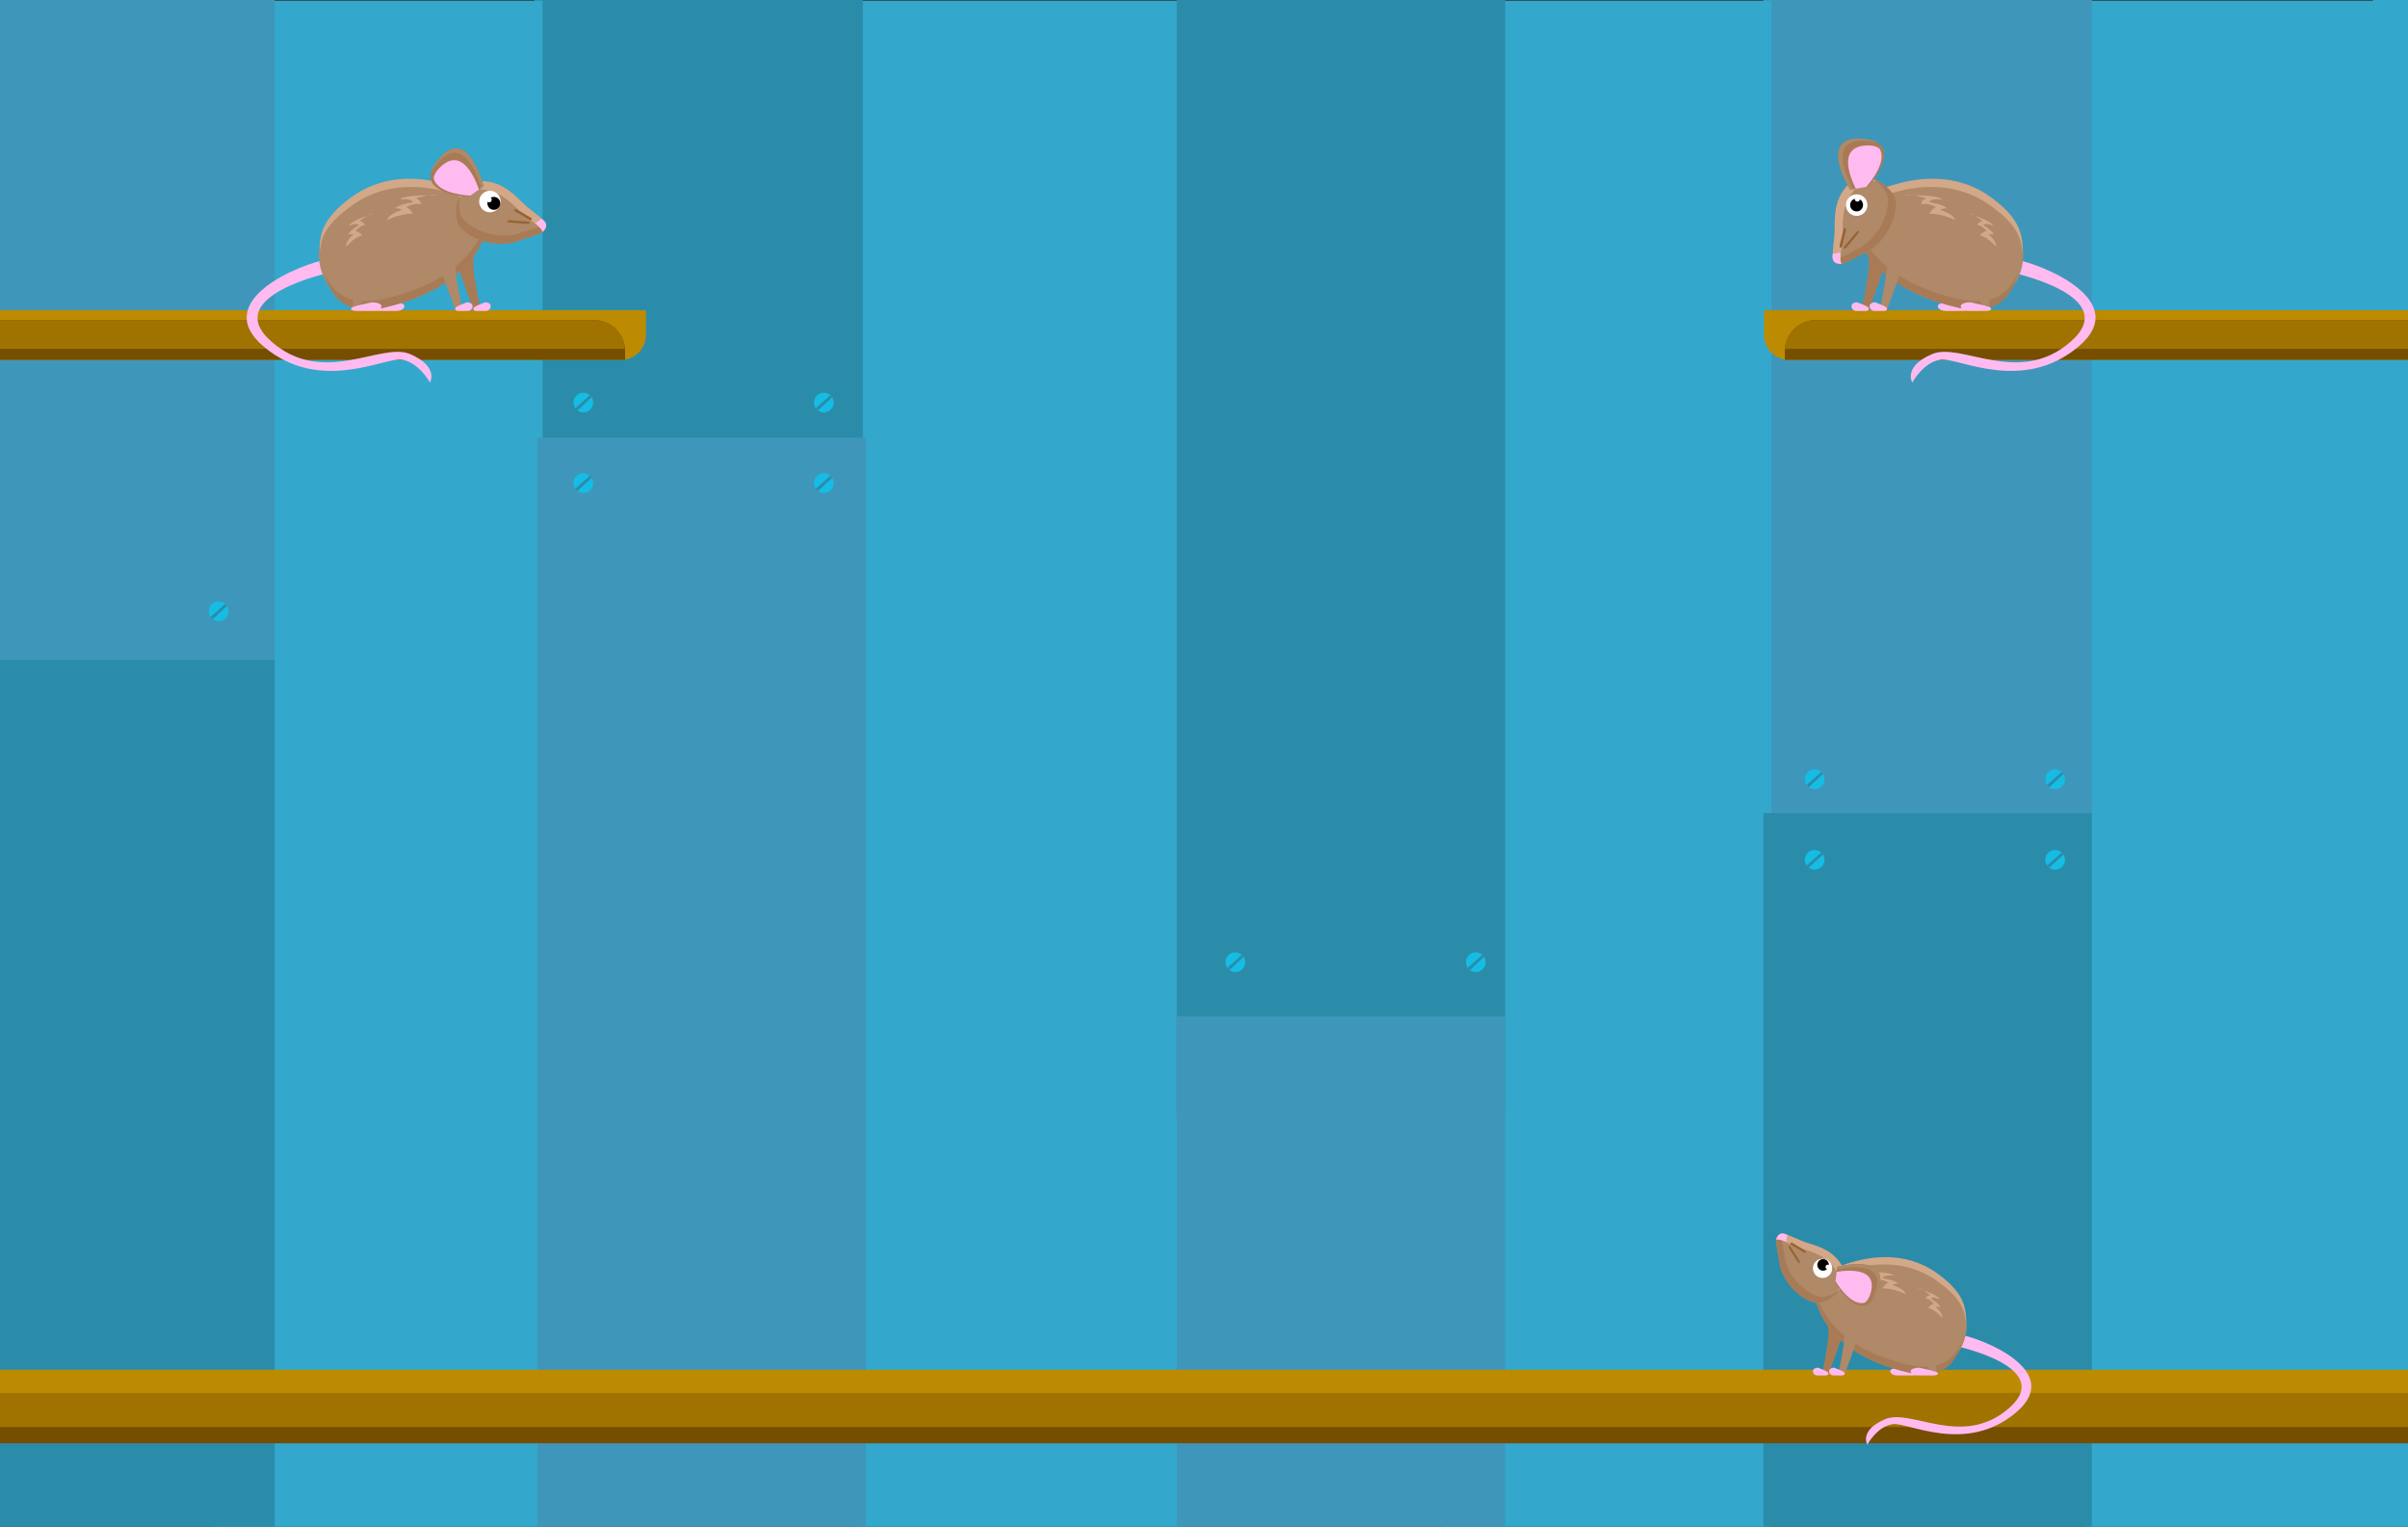 <?xml version="1.0" encoding="UTF-8"?>
<svg id="background" xmlns="http://www.w3.org/2000/svg" xmlns:xlink="http://www.w3.org/1999/xlink" viewBox="0 0 2423 1536">
  <rect x="0" y="0" width="2423" height="1536" fill="#333333" stroke="none"/>
  <defs>
    <symbol id="screw" viewBox="0 0 19.8 19.8">
      <g>
        <circle cx="9.9" cy="9.9" r="9.9" style="fill: #15bde5;"/>
        <path d="M16.48,2.51L1.79,15.57c.62,.88,1.37,1.65,2.23,2.29L18.27,4.63c-.5-.79-1.1-1.5-1.79-2.11Z" style="fill: #2b8caa;"/>
      </g>
    </symbol>
    <symbol id="spilledgrain" viewBox="0 0 849.99 402.13">
      <g>
        <polygon points="397.11 81.15 479.11 59.15 533.11 91.15 530.11 122.15 530.11 165.15 491.11 187.15 397.11 81.15" style="fill: #706f6f;"/>
        <path d="M455,53.46s-13.03,24.62,26.59,72.78c22.46,27.3,31.08,68.2,31.08,68.2l-116.01-125.5,58.34-15.48Z" style="fill: #575756;"/>
        <path d="M204.61,269.65s-112-46-121-51-21-6-43-4-64-18-24-45,17,9,49-50c10.74-19.79,31.35-29.91,52.29-46.5C159.39,40.28,208,8.32,224.61,9.65c25,2,52.75-15.11,107.38-.05,0,0,17.62,5.43,37.12-6.26,19.5-11.69,36.85,23.15,41.17,43.23s-19.81,17.58-19.81,17.58l-123.86,51.5-62,154Z" style="fill: #9d9d9c;"/>
        <g>
          <path d="M201.98,239.09s-4.99,29.97-60.83-16.1c-21.81-63.6,14.52-108.91,36.3-129.13,2.38-2.21-.52-5.97-3.23-4.19-8.77,5.74-20.43,15.81-34.16,33.48-21.64,27.84-36.65,57.91-39.56,74.39-1.13,6.41-7.88,10.15-13.94,7.78h0c-3.5-1.65-6.65-2.87-9.53-3.74l-.05-.02s0,0,0,0c-14.89-4.45-22.84,.64-37.47,5.12-17.53,5.37-29.58,0-29.58,0,8.74,5.78,21.45,8.8,30.66,7.96,22-2,34-1,43,4s121,51,121,51l7.92-19.68-10.55-10.88Z" style="fill: #878787;"/>
          <path d="M165,82.06h0s0,0,0,0Z" style="fill: #878787;"/>
        </g>
        <path d="M375.3,78.61c4.87-2.28,10.32-3.09,15.63-2.21,15.02,2.49,46.79,12.77,84.69,54.25,53,58,44.35,45.83,44.35,45.83,0,0,17.59,2.47,24.32-.66,4.4-2.05,9.19-3.13,14.03-2.67,32.11,3.07,126.46,11.81,218.3,17.5,113,7,69,28,41,28-7.12,0-13.84,.52-19.92,1.29-14.07,1.78-24.39,14.28-23.35,28.43,1.77,23.94-12.78,62.42-109.72,87.77-1.31,.34-2.59,.78-3.84,1.31-18.85,8.1-179.22,75.43-274.17,63.21-91.45-11.77-188.64-1.41-194.32-59.47-1.12-11.43,5.21-22.3,15.67-27.05h0c10.65-4.84,16.95-16,15.6-27.61l-3.14-27c-.53-4.51,.1-9.08,1.81-13.28l44.41-108.85c2.56-6.26,7.37-11.33,13.5-14.2l95.16-44.58Z" style="fill: #f4cd7d;"/>
        <path d="M317.35,66.23s-65.34,4.98-84.85,13.91-46.78,103.18-46.65,126.55c.14,23.37,30.16,6.41,30.16,6.41l20.43-70.46,80.91-76.41Z" style="fill: #878787;"/>
        <path d="M393.95,80.62c12.72-2.46,25.36,4.6,29.93,16.72,7.84,20.8,23.93,56.05,55.23,101.81,8.74,12.77,14.99,25.25,31.52,31.68,14.92,5.8,13.84,27.33-1.51,31.86-12.13,3.58-23.31,7.45-32.01,11.46-39,18-9,62-95,56-73.35-5.12-115.47-20.98-126.28-25.53-2-.84-4.1-1.44-6.25-1.77h0c-10.59-1.64-19.16-9.47-21.75-19.86l-13.19-52.99c-1.4-5.63-.92-11.56,1.36-16.89l25.79-60.23c2.15-5.03,5.8-9.27,10.45-12.15l72.7-45.01c2.75-1.7,5.78-2.89,8.95-3.5l60.04-11.6Z" style="fill: #fcc447;"/>
        <path d="M521.8,180.57c9.46-2.4,39.91-3.33,26.31-42.42,0,0,19-63.84-29-80.92-48-17.08-71-18.08-96-13.08-25,5-113,19-134,33-21,14-127.95,87.64-98,175,12,35,18,50,33,54.84,2.35,.76,19.63-2.02,28.93-3.6,1.74-.3,2.08-2.63,.5-3.42-9.81-4.91-29.11-17.5-24.43-38.82,9-41,42.75-158.24,148-169,41.41-4.23,111.43-25.92,132.85-12.46,4.6,2.89,8.17,6.45,10.91,10.48,7.82,11.51-21.2,20.79-22.79,34.84-1.43,12.69,6.7,26.7,13.03,35.46,3.56,4.93,4.77,4,3.5,7.61-.59,1.68-.36,3.54,.64,5.02,2.04,3.03,5.42,7.75,6.55,7.46Z" style="fill: #b2b2b2;"/>
        <path d="M185.86,66.23s75.9-36.25,118.52-24.71c42.62,11.54,101.41,11.94,101.41,11.94l19.21-.72s-101.14-17.02-119.57-28.85-119.57,42.34-119.57,42.34Z" style="fill: #b2b2b2;"/>
        <path d="M511.11,160.47s10.12,4.06,22-5.67c0,0-14.61,21.34-17.86,18.3,0,0-.02,2.01-.64-5.02s-3.5-7.61-3.5-7.61Z" style="fill: #9d9d9c;"/>
        <path d="M533.11,80.14c-8.88-25.92-42.12-16.08-42.12-16.08,0,0-33,8-100.07,12.34s-110.93,46.66-143.81,87.7c-32.89,41.04-28.11,108.96-23.55,122.42,2.77,8.17,16.4,14.01,26.69,17.34,.99-.17,1.93-.32,2.8-.47,1.74-.3,2.08-2.63,.5-3.42-9.81-4.91-29.11-17.5-24.43-38.82,9-41,42.75-158.24,148-169,41.41-4.23,111.43-25.92,132.85-12.46,4.6,2.89,8.17,6.45,10.91,10.48,7.82,11.51-21.2,20.79-22.79,34.84-1.43,12.69,6.7,26.7,13.03,35.46,0,0,6.89-12.41,11-25.15,4.12-12.74,19.88-29.26,11-55.19Z" style="fill: #9d9d9c;"/>
        <path d="M46.19,154.8s1.4,16.22-15.9,28.24c-5.81,4.04-11.1,6.65-15.56,8.33-8.17,3.09-15.05-6.65-9.42-13.34s17.65-15.3,40.88-23.24Z" style="fill: #878787;"/>
        <path d="M0,188.97s3,20.1,34.54-4.52c6.93-5.41,11.66-29.64,11.66-29.64,0,0,13.62-53.57,71.71-81.65,0,0,62.84-52.01,95.96-61.55S262.12-2.07,282.56,1s56.56,10.51,62.5,9.79c0,0-60.43-10.27-124.74,23s-100.18,96.8-117.75,101.54-44.3,61.91-55.43,65.83S0,216.06,0,188.97Z" style="fill: #b2b2b2;"/>
        <path d="M368.84,41.52" style="fill: #b2b2b2;"/>
        <polygon points="353 16.06 410.29 46.57 406.44 32.32 353 16.06" style="fill: #878787;"/>
      </g>
    </symbol>
    <symbol id="wheat" viewBox="0 0 95.24 333.48">
      <g>
        <path d="M5.93,333.48l-5.93-1.57C27.31,295.05,76.85,55.17,77.02,25.75l5.89,1.74c-1.41,28.64-51.88,267.97-76.97,305.99Z" style="fill: #d1980b;"/>
        <path d="M81.9,27.49l-2.91-.86c-.88,31.67-49.88,268.83-77,305.44l3.29,.87C30.46,293.52,80.5,56,81.9,27.49Z" style="fill: #a07200;"/>
        <use width="31.72" height="81.43" transform="translate(95.24) rotate(-180) scale(1 -1)" xlink:href="#wheatTop"/>
      </g>
    </symbol>
    <symbol id="wheat-grain" viewBox="0 0 8.64 24.96">
      <g>
        <path d="M8.24,0s-1,11-4,13S-1.76,21,1.24,24s9,0,7-24Z" style="fill: #a07200;"/>
        <path d="M7.28,7.24s-.5,5.5-2,6.5-3,4-1.5,5.5,4.5,0,3.5-12Z" style="fill: #d1980b;"/>
        <path d="M7.24,8s-1.19,5.11-1.94,5.61-1.5,2-.75,2.75,3.19-2.36,2.69-8.36Z" style="fill: #f4cd7d;"/>
      </g>
    </symbol>
    <symbol id="wheatTop" viewBox="0 0 31.72 81.43">
      <g>
        <use width="8.64" height="24.96" transform="translate(19.08 35.47)" xlink:href="#wheat-grain"/>
        <use width="8.64" height="24.96" transform="translate(21.08 46.47)" xlink:href="#wheat-grain"/>
        <use width="8.64" height="24.96" transform="translate(23.08 56.47)" xlink:href="#wheat-grain"/>
        <use width="8.64" height="24.96" transform="translate(17.08 24.47)" xlink:href="#wheat-grain"/>
        <use width="8.64" height="24.96" transform="translate(14.08 16.47)" xlink:href="#wheat-grain"/>
        <use width="8.64" height="24.96" transform="translate(7.62 9.62) rotate(-11.8)" xlink:href="#wheat-grain"/>
        <use width="8.64" height="24.96" transform="translate(22.69 3.56) rotate(-154.38) scale(1 -1)" xlink:href="#wheat-grain"/>
        <use width="8.64" height="24.96" transform="translate(10.96 35.94) rotate(155.03) scale(1 -1)" xlink:href="#wheat-grain"/>
        <use width="8.64" height="24.96" transform="translate(13.79 46.75) rotate(155.03) scale(1 -1)" xlink:href="#wheat-grain"/>
        <use width="8.64" height="24.96" transform="translate(16.2 56.66) rotate(155.03) scale(1 -1)" xlink:href="#wheat-grain"/>
        <use width="8.64" height="24.96" transform="translate(8.13 25.12) rotate(155.03) scale(1 -1)" xlink:href="#wheat-grain"/>
        <use width="8.64" height="24.96" transform="translate(7.47 16.6) rotate(155.03) scale(1 -1)" xlink:href="#wheat-grain"/>
        <use width="8.64" height="24.96" transform="translate(10.44 7.66) rotate(166.83) scale(1 -1)" xlink:href="#wheat-grain"/>
      </g>
    </symbol>
    <clipPath id="clippath">
      <rect x="-2474.65" y="0" width="2454.65" height="1541.11" style="fill: none;"/>
    </clipPath>
    <clipPath id="clippath-1">
      <rect x="-988.5" y="107.69" width="826.08" height="554.66" style="fill: none;"/>
    </clipPath>
    <clipPath id="clippath-2">
      <rect x="2443" y="-12" width="2423" height="1560" style="fill: none;"/>
    </clipPath>
    <clipPath id="clippath-3">
      <rect x="-2474.65" y="1764" width="2454.65" height="1541.11" style="fill: none;"/>
    </clipPath>
  </defs>
  <rect x="2414.46" y="77" width="162.64" height="900.72" style="fill: #33a8cc;"/>
  <rect x="2387.66" y="-15" width="162.64" height="900.72" style="fill: #33a8cc;"/>
  <g style="clip-path: url(#clippath);">
    <g>
      <use width="95.24" height="333.48" transform="translate(-1372.51 1625.98) rotate(-80.01) scale(3.99 4.33) skewX(16.09)" xlink:href="#wheat"/>
      <use width="95.24" height="333.48" transform="translate(-959.88 1673.89) rotate(-85.35) scale(3.99 4.33) skewX(16.09)" xlink:href="#wheat"/>
      <g style="clip-path: url(#clippath-1);">
        <g>
          <rect x="-1007.91" y="41.41" width="1032.08" height="637.22" style="fill: #8fe7ff;"/>
          <rect x="-1005" y="376.51" width="1026.2" height="323.41" style="fill: #24962a;"/>
          <path d="M21.21,215.33l-793.39,143.91s187.21,66.24,266.55,88.27c84.12,23.36,526.84,121.56,526.84,121.56V215.33Z" style="fill: #e2bd03;"/>
          <polygon points="25.26 567.39 -661.89 410.3 -661.79 407.1 25.26 565.35 25.26 567.39" style="fill: #bc8b02;"/>
          <polygon points="25.24 572.38 -661.9 415.3 -661.79 408.76 25.26 567.02 25.24 572.38" style="fill: #a07200;"/>
          <polyline points="25.85 555.89 -661.24 397.76 -661.14 394.55 25.86 553.85" style="fill: #bc8b02;"/>
          <polyline points="25.83 560.88 -661.25 402.75 -661.14 396.22 25.85 555.52" style="fill: #a07200;"/>
        </g>
      </g>
    </g>
  </g>
  <g style="clip-path: url(#clippath-2);">
    <g>
      <use width="849.99" height="402.13" transform="translate(1931.01 367.83) scale(2.97)" xlink:href="#spilledgrain"/>
      <g>
        <path d="M2288.7,1493.01s-456.25,95.47-243.98,282.01c212.27,186.54,447.05,0,566.05,51.46,119,51.46,80.4,115.78,80.4,115.78,0,0-45.03-83.62-115.78-93.27-70.76-9.65-331.27,138.3-559.62-51.46-228.35-189.76,154.38-340.92,257.3-357,102.92-16.08,15.63,52.47,15.63,52.47Z" style="fill: #ffbbef;"/>
        <path d="M2936.39,1224.92s-317-241.19-571.3-50.81c-254.3,190.37-82.04,488.65,134.29,440.5,440.9-98.12,437.01-389.69,437.01-389.69Z" style="fill: #af8968;"/>
        <path d="M2499.38,1579.23c350.78-78.06,420.01-278.57,433.66-357.28,2.18,1.9,3.35,2.96,3.35,2.96,0,0,3.89,291.58-437.01,389.69-145.22,32.32-213.44-38.99-237.85-141.32,34.06,83.03,103.64,135.81,237.85,105.95Z" style="fill: #a87b56;"/>
        <path d="M2365.09,1203.05c-83.59,62.58-117.86,109.86-122.86,186.61-5.47-87.13,26.33-149.73,122.86-221.99,254.3-190.37,571.3,21.87,571.3,21.87,0,0,.16,12.19-3.35,32.41-34.36-29.95-328.85-197.89-567.95-18.9Z" style="fill: #d3a888;"/>
        <polygon points="2391.21 1327.97 2375.13 1621.27 2404.08 1620.64 2485.35 1327.97 2391.21 1327.97" style="fill: #af8968;"/>
        <path d="M2461.22,1230.5s-92.28,27.35-100.37,50.14c0,0,32.22-15.79,40.5-2.79,0,0-46.93,25.82-43.06,44.49,0,0-6.26-11.06,22.13-7.54,0,0-34.9,28.19-30.49,50.61,0,0,27.92-35.55,65.22-47.06,0,0-23.98-23.7-29.42-13.81,0,0,21.76-29.95,40.09-26.01,0,0-3.71-16.81-21.75-16.92,0,0,39.94-34.06,57.14-31.12Z" style="fill: #d3a888;"/>
      </g>
    </g>
  </g>
  <rect x="2096.66" y=".74" width="330.57" height="1548.84" style="fill: #33a8cc;"/>
  <rect x="1774.3" y="-46.99" width="330.57" height="1350.02" style="fill: #3e97ba;"/>
  <rect x="1451.94" y=".74" width="330.57" height="1548.84" style="fill: #33a8cc;"/>
  <rect x="860.07" y=".74" width="330.57" height="1548.84" style="fill: #33a8cc;"/>
  <rect x="537.71" y="-31.12" width="330.57" height="1061.37" style="fill: #2b8caa;"/>
  <rect x="215.35" y=".74" width="330.57" height="1548.84" style="fill: #33a8cc;"/>
  <rect x="-54.17" y="-31.12" width="330.57" height="1061.37" style="fill: #3e97ba;"/>
  <rect x="1774.3" y="817.98" width="330.57" height="734.94" style="fill: #2b8caa;"/>
  <rect x="1184.07" y="-10.07" width="330.57" height="1130.94" style="fill: #2b8caa;"/>
  <rect x="540.71" y="440.34" width="330.57" height="1107.03" style="fill: #3e97ba;"/>
  <use width="19.8" height="19.8" transform="translate(577.07 476.07)" xlink:href="#screw"/>
  <use width="19.8" height="19.8" transform="translate(819.07 476.07)" xlink:href="#screw"/>
  <use width="19.8" height="19.8" transform="translate(577.07 395.07)" xlink:href="#screw"/>
  <use width="19.8" height="19.8" transform="translate(819.07 395.07)" xlink:href="#screw"/>
  <use width="19.8" height="19.8" transform="translate(193.07 686.07)" xlink:href="#screw"/>
  <use width="19.8" height="19.8" transform="translate(210.07 605.07)" xlink:href="#screw"/>
  <use width="19.8" height="19.8" transform="translate(1233.07 1039.07)" xlink:href="#screw"/>
  <use width="19.8" height="19.8" transform="translate(1475.07 1039.07)" xlink:href="#screw"/>
  <use width="19.8" height="19.8" transform="translate(1233.07 958.07)" xlink:href="#screw"/>
  <use width="19.8" height="19.8" transform="translate(1475.07 958.07)" xlink:href="#screw"/>
  <use width="19.8" height="19.8" transform="translate(1816.07 855.07)" xlink:href="#screw"/>
  <use width="19.8" height="19.8" transform="translate(2058.07 855.07)" xlink:href="#screw"/>
  <use width="19.8" height="19.8" transform="translate(1816.07 774.07)" xlink:href="#screw"/>
  <use width="19.8" height="19.8" transform="translate(2058.07 774.07)" xlink:href="#screw"/>
  <rect x="1184.07" y="1022.34" width="330.57" height="550.02" style="fill: #3e97ba;"/>
  <rect x="-54.17" y="664.03" width="330.57" height="888.89" style="fill: #2b8caa;"/>
  <path d="M1775,312h654v50h-629.11c-13.74,0-24.89-11.15-24.89-24.89v-25.11h0Z" style="fill: #bc8b02;"/>
  <path d="M2429,362v-40h-601.72c-17.27,0-31.28,14-31.28,31.28v8.72h633Z" style="fill: #754e00;"/>
  <path d="M1796.09,351h632.91v-29h-601.72c-16.51,0-30.02,12.79-31.18,29Z" style="fill: #a07200;"/>
  <path d="M20.89,312H650v50H-4v-25.11c0-13.74,11.15-24.89,24.89-24.89Z" transform="translate(646 674) rotate(-180)" style="fill: #bc8b02;"/>
  <path d="M-4,362v-40H597.72c17.27,0,31.28,14,31.28,31.28v8.72H-4Z" style="fill: #754e00;"/>
  <path d="M628.91,351H-4v-29H597.72c16.51,0,30.02,12.79,31.18,29Z" style="fill: #a07200;"/>
  <g>
    <path d="M333.27,273.92s-112.64,23.57-60.24,69.63c52.41,46.05,110.37,0,139.75,12.7,29.38,12.7,19.85,28.59,19.85,28.59,0,0-11.12-20.65-28.59-23.03-17.47-2.38-81.79,34.14-138.16-12.7-56.38-46.85,38.11-84.17,63.52-88.14,25.41-3.97,3.86,12.96,3.86,12.96Z" style="fill: #ffbbef;"/>
    <path d="M479.48,238.98s-3.41,20.34-3.27,27.19c.22,11.45,7.24,45.23,7.24,45.23l-7.15-.16s-12.96-33.76-15.88-45.43c-1.65-6.58-4.18-26.83-4.18-26.83h23.24Z" style="fill: #a87b56;"/>
    <polygon points="380.01 238.98 376.04 311.39 383.19 311.24 403.26 238.98 380.01 238.98" style="fill: #a87b56;"/>
    <path d="M381.83,312.82h16.72c4.62,0,8.36-2.13,8.36-4.76h0c0-2.63-5.13-3.97-9.75-3.97l-13.93,3.18c-4.18,1.59-6.96,1.34-6.96,3.97,0,0,.96,1.59,5.57,1.59Z" style="fill: #ffbbef;"/>
    <path d="M493.17,213.53s-78.26-59.55-141.05-12.54-20.26,120.64,33.15,108.76c108.85-24.22,107.89-96.21,107.89-96.21Z" style="fill: #af8968;"/>
    <path d="M385.28,301.01c86.61-19.27,103.7-68.78,107.07-88.21,.54,.47,.83,.73,.83,.73,0,0,.96,71.99-107.89,96.21-35.85,7.98-52.7-9.63-58.72-34.89,8.41,20.5,25.59,33.53,58.72,26.16Z" style="fill: #a87b56;"/>
    <path d="M352.13,208.14c-20.64,15.45-29.1,27.12-30.33,46.07-1.35-21.51,6.5-36.97,30.33-54.81,62.78-47,141.05,5.4,141.05,5.4,0,0,.04,3.01-.83,8-8.48-7.39-81.19-48.86-140.22-4.67Z" style="fill: #d3a888;"/>
    <polygon points="358.58 238.98 354.61 311.39 361.75 311.24 381.82 238.98 358.58 238.98" style="fill: #af8968;"/>
    <path d="M479.48,312.82h9.53c2.63,0,4.76-2.13,4.76-4.76h0c0-2.63-2.93-3.97-5.56-3.97l-7.94,3.18c-2.38,1.59-3.97,1.34-3.97,3.97,0,0,.54,1.59,3.18,1.59Z" style="fill: #ffbbef;"/>
    <path d="M358.8,312.82h16.72c4.62,0,8.36-2.13,8.36-4.76h0c0-2.63-5.13-3.97-9.75-3.97l-13.93,3.18c-4.18,1.59-6.96,1.34-6.96,3.97,0,0,.96,1.59,5.57,1.59Z" style="fill: #ffbbef;"/>
    <path d="M461.22,238.98s-3.41,20.34-3.27,27.19c.22,11.45,7.24,45.23,7.24,45.23l-7.15-.16s-12.96-33.76-15.88-45.43c-1.65-6.58-4.18-26.83-4.18-26.83h23.24Z" style="fill: #af8968;"/>
    <path d="M461.22,312.82h9.53c2.63,0,4.76-2.13,4.76-4.76h0c0-2.63-2.93-3.97-5.56-3.97l-7.94,3.18c-2.38,1.59-3.97,1.34-3.97,3.97,0,0,.54,1.59,3.18,1.59Z" style="fill: #ffbbef;"/>
    <path d="M545.93,233.34c2.95-2.23,4.36-6.15,2.5-9.33-3.06-5.25-15.8-13.1-23.38-20.75-11.16-11.25-23.42-21.95-43.97-20.99-22.86,1.07-26.72,37.7-17.57,46.99,15.31,15.54,42.29,19.4,58.32,12.99,8.75-3.5,19.8-5.64,24.11-8.91Z" style="fill: #af8968;"/>
    <path d="M545.43,232.21c-3.06-5.25-15.8-13.1-23.38-20.75-11.16-11.25-23.42-21.95-43.97-20.99-8.48,.4-14.34,5.69-17.9,12.67,2.6-10.63,9.3-20.33,20.89-20.87,20.56-.96,32.82,9.74,43.97,20.99,7.58,7.65,20.32,15.5,23.38,20.75,1.86,3.18,.45,7.09-2.49,9.32-.13-.38-.29-.75-.51-1.12Z" style="fill: #d3a888;"/>
    <path d="M439.97,196.48s-32.51-1.05-37.58,4.09c0,0,12.03-1.23,13.26,2.82,0,0-17.83,2.52-18.63,7.65,0,0-.8-3.38,7.9,0,0,0-14.24,4.18-15.27,10.32,0,0,12.81-6.68,26-6.37,0,0-5.09-8.17-7.91-6.11,0,0,10.23-5.78,15.66-3.17,0,0,.64-4.63-5.11-6.24,0,0,16.49-5.24,21.67-2.99Z" style="fill: #d3a888;"/>
    <path d="M466.5,221.05c15.31,15.54,42.29,19.4,58.32,12.99,8.75-3.5,19.8-5.64,24.11-8.91,0,0,0,0,.01,0,1,2.94-.4,6.24-3.01,8.21-4.31,3.26-15.36,5.4-24.11,8.91-16.03,6.42-43.01,2.55-58.32-12.99-5.76-5.84-6.36-22.5-.33-34.32-2.52,10.33-1.18,21.54,3.33,26.12Z" style="fill: #a87b56;"/>
    <path d="M486.58,187.3s-14.92-60.78-43.78-28.78c-33.09,36.7,29.14,39.45,29.14,39.45l14.64-10.67Z" style="fill: #a87b56;"/>
    <path d="M441.16,163c-3.58,3.97-6.04,7.54-7.59,10.76,1.04-4.28,3.89-9.31,9.22-15.23,28.86-32,43.78,28.78,43.78,28.78l-2.39,1.74c-3.35-11.47-17.91-53.89-43.03-26.04Z" style="fill: #af8968;"/>
    <path d="M481.94,190.68l-8.65,6.15s-32.63-1.13-36.7-16.97c-.55-1.4,.84-5.68,4.2-9.41,21.86-24.24,35.72,4.74,41.16,20.23Z" style="fill: #ffbbef;"/>
    <circle cx="492.99" cy="202.74" r="10.83" transform="translate(174.22 629.98) rotate(-75.63)" style="fill: #fff;"/>
    <circle cx="496.96" cy="204.6" r="6.5" transform="translate(175.4 635.22) rotate(-75.63)"/>
    <circle cx="492.22" cy="200.97" r="2.6" transform="translate(175.35 627.9) rotate(-75.63)" style="fill: #fff;"/>
    <path d="M544.6,219.85s-3.71,4.02-5.58,3.99c-1.87-.03,7.95,7.58,6.57,9.8,0,0,9.55-7.31-.98-13.79Z" style="fill: #ffbbef;"/>
    <path d="M532.47,220.96l-13.81-8.19c-1-.59-1.46-1.52-1.03-2.08h0c.43-.56,1.59-.52,2.59,.07l13.81,8.19c1,.59,1.46,1.52,1.03,2.08h0c-.43,.56-1.59,.52-2.59-.07Z" style="fill: #996230;"/>
    <path d="M530.17,225.19l-18.02-1.41c-1.3-.1-2.12-.67-1.81-1.27h0c.3-.6,1.6-1,2.91-.9l18.02,1.41c1.3,.1,2.12,.67,1.81,1.27h0c-.3,.6-1.6,1-2.91,.9Z" style="fill: #996230;"/>
    <path d="M537.08,237s-11.26,2.3-12.56-1.52c0,0-.64,4.81,6.4,3.77l6.17-2.24Z" style="fill: #a87b56;"/>
    <path d="M375.86,214.91s-22.78,6.75-24.78,12.38c0,0,7.96-3.9,10-.69,0,0-11.59,6.37-10.63,10.98,0,0-1.54-2.73,5.46-1.86,0,0-8.62,6.96-7.53,12.5,0,0,6.89-8.78,16.1-11.62,0,0-5.92-5.85-7.26-3.41,0,0,5.37-7.39,9.9-6.42,0,0-.92-4.15-5.37-4.18,0,0,9.86-8.41,14.11-7.68Z" style="fill: #d3a888;"/>
  </g>
  <g>
    <path d="M2023.53,273.92s112.64,23.57,60.24,69.63c-52.41,46.05-110.37,0-139.75,12.7-29.38,12.7-19.85,28.59-19.85,28.59,0,0,11.12-20.65,28.59-23.03,17.47-2.38,81.79,34.14,138.16-12.7,56.38-46.85-38.11-84.17-63.52-88.14-25.41-3.97-3.86,12.96-3.86,12.96Z" style="fill: #ffbbef;"/>
    <path d="M1877.31,238.98s3.41,20.34,3.27,27.19c-.22,11.45-7.24,45.23-7.24,45.23l7.15-.16s12.96-33.76,15.88-45.43c1.65-6.58,4.18-26.83,4.18-26.83h-23.24Z" style="fill: #a87b56;"/>
    <polygon points="1976.78 238.98 1980.75 311.39 1973.6 311.24 1953.54 238.98 1976.78 238.98" style="fill: #a87b56;"/>
    <path d="M1974.96,312.82h-16.72c-4.62,0-8.36-2.13-8.36-4.76h0c0-2.63,5.13-3.97,9.75-3.97l13.93,3.18c4.18,1.59,6.96,1.34,6.96,3.97,0,0-.96,1.59-5.57,1.59Z" style="fill: #ffbbef;"/>
    <path d="M1863.62,213.53s78.26-59.55,141.05-12.54c62.78,47,20.26,120.64-33.15,108.76-108.85-24.22-107.89-96.21-107.89-96.21Z" style="fill: #af8968;"/>
    <path d="M1971.51,301.01c-86.61-19.27-103.7-68.78-107.07-88.21-.54,.47-.83,.73-.83,.73,0,0-.96,71.99,107.89,96.21,35.85,7.98,52.7-9.63,58.72-34.89-8.41,20.5-25.59,33.53-58.72,26.16Z" style="fill: #a87b56;"/>
    <path d="M2004.67,208.14c20.64,15.45,29.1,27.12,30.33,46.07,1.35-21.51-6.5-36.97-30.33-54.81-62.78-47-141.05,5.4-141.05,5.4,0,0-.04,3.01,.83,8,8.48-7.39,81.19-48.86,140.22-4.67Z" style="fill: #d3a888;"/>
    <polygon points="1998.22 238.98 2002.19 311.39 1995.04 311.24 1974.98 238.98 1998.22 238.98" style="fill: #af8968;"/>
    <path d="M1877.31,312.82h-9.53c-2.63,0-4.76-2.13-4.76-4.76h0c0-2.63,2.93-3.97,5.56-3.97l7.94,3.18c2.38,1.59,3.97,1.34,3.97,3.97,0,0-.54,1.59-3.18,1.59Z" style="fill: #ffbbef;"/>
    <path d="M1997.99,312.82h-16.72c-4.62,0-8.36-2.13-8.36-4.76h0c0-2.63,5.13-3.97,9.75-3.97l13.93,3.18c4.18,1.59,6.96,1.34,6.96,3.97,0,0-.96,1.59-5.57,1.59Z" style="fill: #ffbbef;"/>
    <path d="M1895.57,238.98s3.41,20.34,3.27,27.19c-.22,11.45-7.24,45.23-7.24,45.23l7.15-.16s12.96-33.76,15.88-45.43c1.65-6.58,4.18-26.83,4.18-26.83h-23.24Z" style="fill: #af8968;"/>
    <path d="M1895.57,312.82h-9.53c-2.63,0-4.76-2.13-4.76-4.76h0c0-2.63,2.93-3.97,5.56-3.97l7.94,3.18c2.38,1.59,3.97,1.34,3.97,3.97,0,0-.54,1.59-3.18,1.59Z" style="fill: #ffbbef;"/>
    <path d="M1853.03,265.49c-3.66,.54-7.44-1.19-8.41-4.75-1.6-5.86,1.71-20.45,1.56-31.22-.22-15.84,.72-32.09,15.81-46.09,16.77-15.57,45.62,7.32,45.85,20.36,.37,21.81-15.76,43.78-31.56,50.73-8.63,3.79-17.9,10.19-23.24,10.98Z" style="fill: #af8968;"/>
    <path d="M1852.57,264.35c-1.6-5.86,1.71-20.45,1.56-31.22-.22-15.84,.72-32.09,15.81-46.09,6.22-5.78,14.11-6.25,21.58-3.91-9.41-5.59-21.02-7.6-29.53,.3-15.08,14-16.02,30.25-15.81,46.09,.15,10.77-3.16,25.36-1.56,31.22,.97,3.55,4.75,5.28,8.4,4.75-.18-.36-.33-.74-.44-1.15Z" style="fill: #d3a888;"/>
    <path d="M1916.83,196.48s32.51-1.05,37.58,4.09c0,0-12.03-1.23-13.26,2.82,0,0,17.83,2.52,18.63,7.65,0,0,.8-3.38-7.9,0,0,0,14.24,4.18,15.27,10.32,0,0-12.81-6.68-26-6.37,0,0,5.09-8.17,7.91-6.11,0,0-10.23-5.78-15.66-3.17,0,0-.64-4.63,5.11-6.24,0,0-16.49-5.24-21.67-2.99Z" style="fill: #d3a888;"/>
    <path d="M1899.87,200.18c.37,21.81-15.76,43.78-31.56,50.73-8.63,3.79-17.9,10.19-23.24,10.98,0,0,0,0-.01,0,1.4,2.78,4.73,4.08,7.97,3.6,5.34-.79,14.61-7.18,23.24-10.98,15.8-6.95,31.93-28.92,31.56-50.73-.14-8.2-11.61-20.29-24.27-24.27,9.14,5.43,16.2,14.24,16.31,20.66Z" style="fill: #a87b56;"/>
    <path d="M1861.72,190.88s-32.94-53.21,10.11-51.41c49.37,2.07,7.76,48.42,7.76,48.42l-17.87,2.98Z" style="fill: #a87b56;"/>
    <path d="M1876.17,141.44c5.34,.22,9.61,.97,12.99,2.11-3.79-2.26-9.37-3.75-17.33-4.08-43.06-1.8-10.11,51.41-10.11,51.41l2.91-.49c-5.84-10.43-25.94-50.52,11.54-48.95Z" style="fill: #af8968;"/>
    <path d="M1867.38,189.94l10.44-1.87s22.04-24.09,13.58-38.08c-.61-1.37-4.64-3.38-9.65-3.59-32.61-1.36-21.63,28.82-14.38,43.55Z" style="fill: #ffbbef;"/>
    <circle cx="1868.25" cy="206.28" r="10.83" transform="translate(-10.68 155.8) rotate(-4.76)" style="fill: #fff;"/>
    <circle cx="1868.17" cy="206.15" r="6.5" transform="translate(-10.67 155.79) rotate(-4.76)"/>
    <circle cx="1868.9" cy="200.22" r="2.6" style="fill: #fff;"/>
    <path d="M1844.32,255.1s5.47,.17,6.76-1.19-.15,10.98,2.4,11.55c0,0-11.9,1.7-9.16-10.36Z" style="fill: #ffbbef;"/>
    <path d="M1853.61,247.22l3.82-15.6c.28-1.13-.07-2.11-.77-2.19h0c-.7-.08-1.49,.77-1.77,1.9l-3.82,15.6c-.28,1.13,.07,2.11,.77,2.19h0c.7,.08,1.49-.77,1.77-1.9Z" style="fill: #996230;"/>
    <path d="M1858.24,248.54l11.61-13.85c.84-1,1-1.98,.36-2.18h0c-.64-.2-1.84,.44-2.68,1.45l-11.61,13.85c-.84,1-1,1.98-.36,2.18h0c.64,.2,1.84-.44,2.68-1.45Z" style="fill: #996230;"/>
    <path d="M1861.83,261.74s9.53-6.43,7.71-10.04c0,0,3.88,2.91-1.79,7.2l-5.92,2.83Z" style="fill: #a87b56;"/>
    <path d="M1980.93,214.91s22.78,6.75,24.78,12.38c0,0-7.96-3.9-10-.69,0,0,11.59,6.37,10.63,10.98,0,0,1.54-2.73-5.46-1.86,0,0,8.62,6.96,7.53,12.5,0,0-6.89-8.78-16.1-11.62,0,0,5.92-5.85,7.26-3.41,0,0-5.37-7.39-9.9-6.42,0,0,.92-4.15,5.37-4.18,0,0-9.86-8.41-14.11-7.68Z" style="fill: #d3a888;"/>
  </g>
  <rect x="-36" y="1378" width="2465" height="73" style="fill: #bc8b02;"/>
  <rect x="-36" y="1401.36" width="2465" height="49.64" style="fill: #a07200;"/>
  <rect x="-36" y="1435.66" width="2465" height="16.34" style="fill: #754e00;"/>
  <g>
    <path d="M1967.85,1354.09s100.8,21.09,53.9,62.31c-46.9,41.21-98.77,0-125.06,11.37-26.29,11.37-17.76,25.58-17.76,25.58,0,0,9.95-18.48,25.58-20.61,15.63-2.13,73.19,30.56,123.64-11.37,50.45-41.92-34.11-75.32-56.85-78.88-22.74-3.55-3.45,11.59-3.45,11.59Z" style="fill: #ffbbef;"/>
    <path d="M1837,1317.63s3.05,18.21,2.93,24.33c-.2,10.25-6.48,40.47-6.48,40.47l6.4-.14s11.6-30.21,14.21-40.66c1.48-5.89,3.74-24.01,3.74-24.01h-20.8Z" style="fill: #a87b56;"/>
    <polygon points="1926.01 1317.63 1929.56 1382.43 1923.17 1382.29 1905.21 1317.63 1926.01 1317.63" style="fill: #a87b56;"/>
    <path d="M1924.39,1383.72h-14.96c-4.13,0-7.48-1.91-7.48-4.26h0c0-2.35,4.6-3.55,8.73-3.55l12.47,2.84c3.74,1.42,6.23,1.2,6.23,3.55,0,0-.86,1.42-4.99,1.42Z" style="fill: #ffbbef;"/>
    <path d="M1824.75,1294.86s70.04-53.29,126.22-11.23c56.18,42.06,18.13,107.96-29.67,97.33-97.41-21.68-96.55-86.1-96.55-86.1Z" style="fill: #af8968;"/>
    <path d="M1921.3,1373.14c-77.5-17.25-92.8-61.55-95.81-78.94-.48,.42-.74,.66-.74,.66,0,0-.86,64.42,96.55,86.1,32.09,7.14,47.16-8.62,52.55-31.22-7.53,18.35-22.9,30.01-52.55,23.41Z" style="fill: #a87b56;"/>
    <path d="M1950.97,1290.03c18.47,13.83,26.04,24.27,27.15,41.23,1.21-19.25-5.82-33.08-27.15-49.05-56.18-42.06-126.22,4.83-126.22,4.83,0,0-.03,2.69,.74,7.16,7.59-6.62,72.66-43.72,125.48-4.18Z" style="fill: #d3a888;"/>
    <polygon points="1945.2 1317.63 1948.75 1382.43 1942.36 1382.29 1924.4 1317.63 1945.2 1317.63" style="fill: #af8968;"/>
    <path d="M1837,1383.72h-8.53c-2.35,0-4.26-1.91-4.26-4.26h0c0-2.35,2.62-3.55,4.97-3.55l7.11,2.84c2.13,1.42,3.55,1.2,3.55,3.55,0,0-.49,1.42-2.84,1.42Z" style="fill: #ffbbef;"/>
    <path d="M1945,1383.72h-14.96c-4.13,0-7.48-1.91-7.48-4.26h0c0-2.35,4.6-3.55,8.73-3.55l12.47,2.84c3.74,1.42,6.23,1.2,6.23,3.55,0,0-.86,1.42-4.99,1.42Z" style="fill: #ffbbef;"/>
    <path d="M1853.34,1317.63s3.05,18.21,2.93,24.33c-.2,10.25-6.48,40.47-6.48,40.47l6.4-.14s11.6-30.21,14.21-40.66c1.48-5.89,3.74-24.01,3.74-24.01h-20.8Z" style="fill: #af8968;"/>
    <path d="M1853.34,1383.72h-8.53c-2.35,0-4.26-1.91-4.26-4.26h0c0-2.35,2.62-3.55,4.97-3.55l7.11,2.84c2.13,1.42,3.55,1.2,3.55,3.55,0,0-.49,1.42-2.84,1.42Z" style="fill: #ffbbef;"/>
    <path d="M1787.29,1247.13c.51-3.27,3-6.04,6.29-5.93,5.43,.19,17.02,6.89,26.27,9.63,13.6,4.02,27.23,9.15,35.19,25.75,8.85,18.47-18.38,37.04-29.58,33.77-18.74-5.47-33.22-25.1-34.96-40.45-.95-8.38-3.95-18-3.2-22.78Z" style="fill: #af8968;"/>
    <path d="M1788.39,1247.05c5.43,.19,17.02,6.89,26.27,9.63,13.6,4.02,27.23,9.15,35.19,25.75,3.28,6.85,1.6,13.72-2.39,19.48,7.28-6.56,12.08-15.95,7.59-25.32-7.96-16.61-21.59-21.73-35.19-25.75-9.24-2.73-20.83-9.44-26.27-9.63-3.29-.12-5.78,2.65-6.29,5.91,.35-.06,.72-.09,1.1-.07Z" style="fill: #d3a888;"/>
    <path d="M1872.36,1279.6s29.09-.94,33.63,3.66c0,0-10.77-1.1-11.87,2.53,0,0,15.96,2.26,16.67,6.84,0,0,.71-3.03-7.07,0,0,0,12.74,3.74,13.67,9.23,0,0-11.46-5.98-23.27-5.7,0,0,4.55-7.31,7.08-5.47,0,0-9.15-5.17-14.02-2.83,0,0-.58-4.15,4.58-5.58,0,0-14.76-4.69-19.4-2.67Z" style="fill: #d3a888;"/>
    <path d="M1830.65,1304.52c-18.74-5.47-33.22-25.1-34.96-40.45-.95-8.38-3.95-18-3.2-22.78,0,0,0,0,0-.01-2.74,.46-4.75,2.96-5.2,5.85-.75,4.78,2.25,14.4,3.2,22.78,1.74,15.35,16.23,34.97,34.96,40.45,7.04,2.06,20.43-4.53,27.19-14.29-7.07,6.37-16.47,10.06-21.99,8.45Z" style="fill: #a87b56;"/>
    <path d="M1848.73,1274.38s54.22-14.01,41.24,22.3c-14.88,41.64-43.44-6.24-43.44-6.24l2.2-16.06Z" style="fill: #a87b56;"/>
    <path d="M1887.14,1299.87c-1.61,4.51-3.38,7.96-5.26,10.54,2.93-2.64,5.69-7.01,8.09-13.73,12.98-36.31-41.24-22.3-41.24-22.3l-.36,2.62c10.46-2.22,50.06-8.74,38.77,22.87Z" style="fill: #af8968;"/>
    <path d="M1848.04,1279.47l-1.17,9.42s14.72,25.24,28.93,21.73c1.34-.16,4.12-3.07,5.63-7.29,9.83-27.5-18.88-26.14-33.39-23.86Z" style="fill: #ffbbef;"/>
    <circle cx="1833.84" cy="1275.87" r="9.69" transform="translate(133.45 2724.83) rotate(-75.26)" style="fill: #fff;"/>
    <circle cx="1834.37" cy="1272.4" r="5.82" transform="translate(137.2 2722.75) rotate(-75.26)"/>
    <circle cx="1839.24" cy="1274.6" r="2.33" style="fill: #fff;"/>
    <path d="M1798.48,1242.45s-1.6,4.63-.78,6.09-9.35-3.05-10.51-1.02c0,0,1.71-10.62,11.29-5.07Z" style="fill: #ffbbef;"/>
    <path d="M1802.74,1252.49l12.31,7.41c.89,.54,1.82,.5,2.07-.07h0c.25-.58-.26-1.48-1.15-2.01l-12.31-7.41c-.89-.54-1.82-.5-2.07,.07h0c-.25,.58,.26,1.48,1.15,2.01Z" style="fill: #996230;"/>
    <path d="M1800.39,1256.09l8.75,13.61c.63,.98,1.42,1.38,1.77,.89h0c.34-.49,.11-1.69-.52-2.67l-8.75-13.61c-.63-.98-1.42-1.38-1.77-.89h0c-.34,.49-.11,1.69,.52,2.67Z" style="fill: #996230;"/>
    <path d="M1788.16,1255.65s2.96,9.85,6.53,9.25c0,0-3.51,2.55-5.68-3.44l-.85-5.81Z" style="fill: #a87b56;"/>
    <path d="M1929.73,1296.09s20.39,6.04,22.18,11.08c0,0-7.12-3.49-8.95-.62,0,0,10.37,5.7,9.51,9.83,0,0,1.38-2.44-4.89-1.67,0,0,7.71,6.23,6.74,11.18,0,0-6.17-7.86-14.41-10.4,0,0,5.3-5.24,6.5-3.05,0,0-4.81-6.62-8.86-5.75,0,0,.82-3.71,4.8-3.74,0,0-8.82-7.52-12.62-6.88Z" style="fill: #d3a888;"/>
  </g>
</svg>